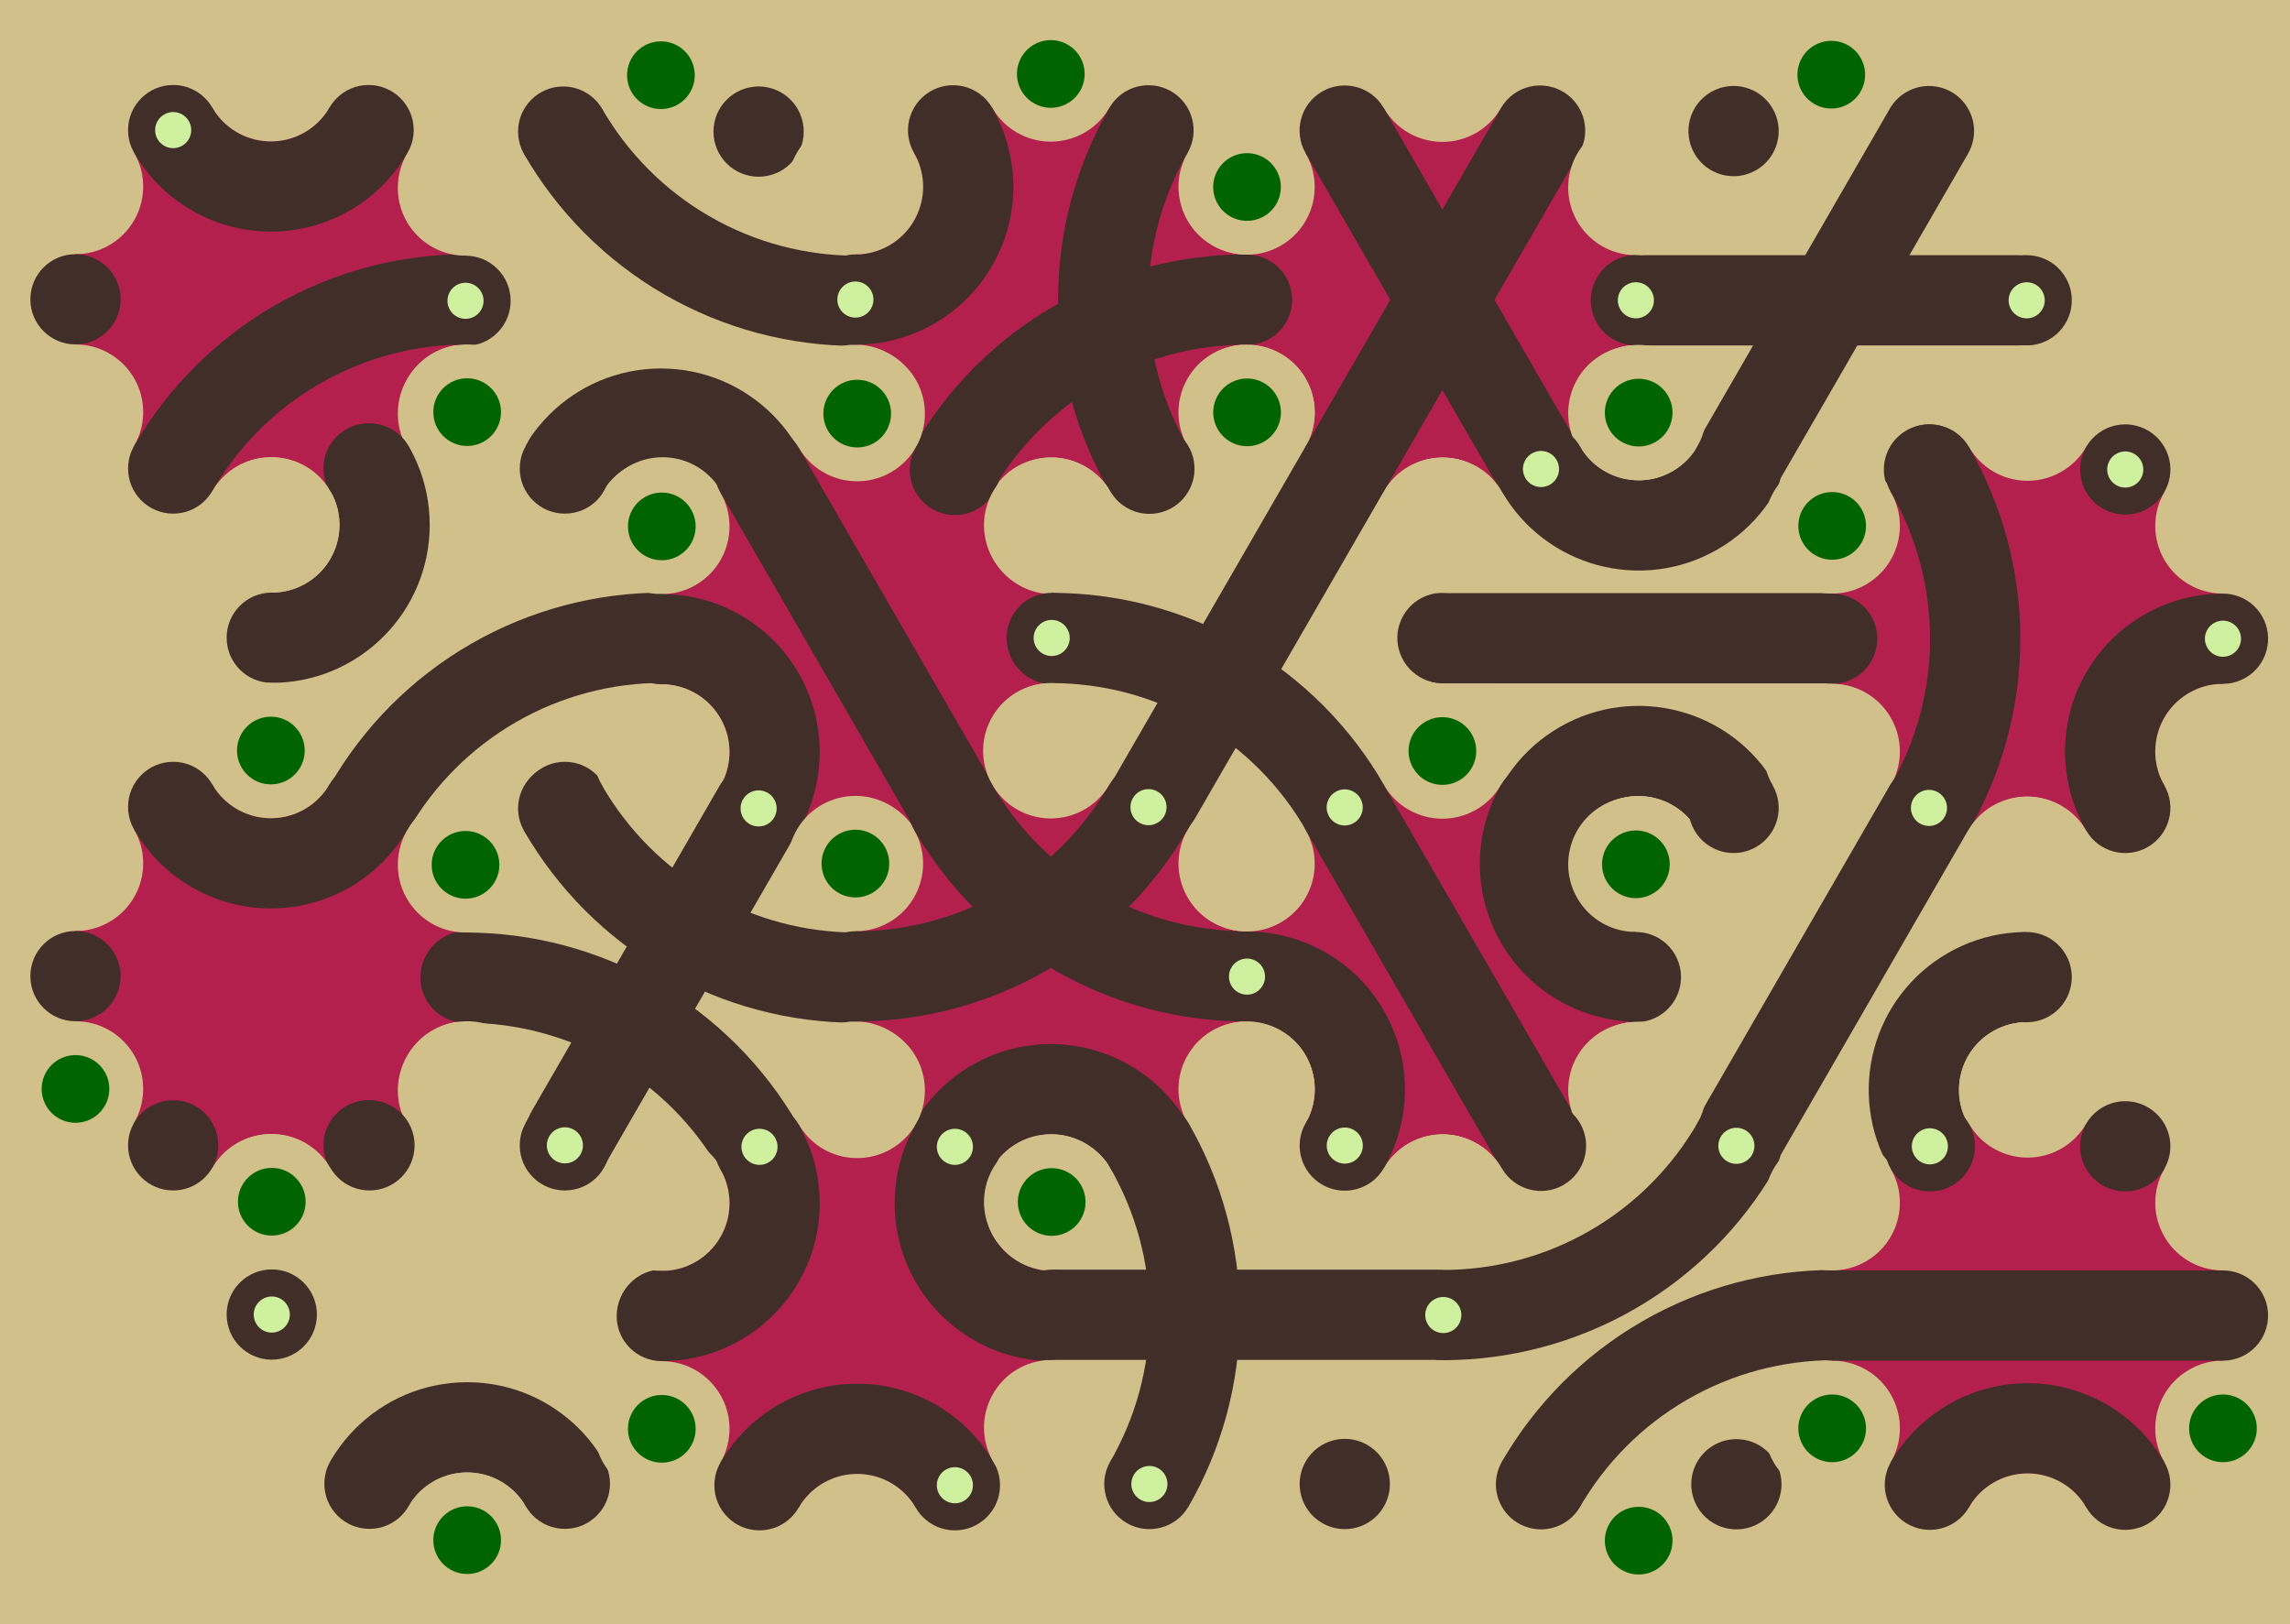 <svg xmlns='http://www.w3.org/2000/svg' width='1015' height='720'><rect width='100%' height='100%' fill='#d1c089'/><g transform='translate(0,0)'><g transform='rotate(180 120 133)'><svg fill='none' stroke='none'><defs><clipPath id='hex-0-0'><polygon points='206.54,183.33 119.94,233.33 33.33,183.33 33.33,83.33 119.94,33.33 206.54,83.33'/></clipPath></defs><polygon points='206.54,183.33 119.94,233.33 33.33,183.33 33.33,83.33 119.94,33.33 206.54,83.33' fill='#d1c089'/><circle r='133.335' cx='119.935' cy='133.335' fill='#b3204d' clip-path='url(#hex-0-0)'/><g stroke='#412e28' stroke-width='40' clip-path='url(#hex-0-0)'><g><circle cx='119.94' cy='233.33' stroke='#412e28' r='50' fill='none'/></g><g><circle cx='33.33' cy='-16.68' stroke='#412e28' r='150' fill='none'/></g></g><circle cx='206.54' cy='183.33' r='30' fill='#d1c089'/><circle cx='206.54' cy='183.33' r='15' fill='#d1c089'/><circle cx='119.94' cy='233.33' r='30' fill='#d1c089'/><circle cx='119.94' cy='233.33' r='15' fill='#d1c089'/><circle cx='33.33' cy='183.33' r='30' fill='#d1c089'/><circle cx='33.33' cy='183.33' r='15' fill='#006400'/><circle cx='33.33' cy='83.33' r='30' fill='#d1c089'/><circle cx='33.33' cy='83.33' r='15' fill='#d1c089'/><circle cx='119.94' cy='33.33' r='30' fill='#d1c089'/><circle cx='119.94' cy='33.33' r='15' fill='#d1c089'/><circle cx='206.54' cy='83.33' r='30' fill='#d1c089'/><circle cx='206.54' cy='83.33' r='15' fill='#d1c089'/><circle cx='163.24' cy='208.33' r='20' fill='#412e28'/><circle cx='163.24' cy='208.33' r='8' fill='#cff09e'/><circle cx='76.63' cy='208.33' r='20' fill='#412e28'/><circle cx='76.63' cy='208.33' r='8' fill='#412e28'/><circle cx='33.33' cy='133.33' r='20' fill='#412e28'/><circle cx='33.33' cy='133.33' r='8' fill='#412e28'/><circle cx='76.63' cy='58.33' r='20' fill='#412e28'/><circle cx='76.63' cy='58.33' r='8' fill='#cff09e'/><circle cx='163.24' cy='58.33' r='20' fill='#412e28'/><circle cx='163.24' cy='58.33' r='8' fill='#412e28'/><circle cx='206.54' cy='133.33' r='20' fill='#412e28'/><circle cx='206.54' cy='133.33' r='8' fill='#412e28'/></svg></g></g><g transform='translate(173,0)'><g transform='rotate(0 120 133)'><svg fill='none' stroke='none'><defs><clipPath id='hex-0-1'><polygon points='206.54,183.33 119.94,233.33 33.33,183.33 33.33,83.33 119.94,33.33 206.54,83.33'/></clipPath></defs><polygon points='206.54,183.33 119.94,233.33 33.33,183.33 33.33,83.33 119.94,33.33 206.54,83.33' fill='#d1c089'/><circle r='133.335' cx='119.935' cy='133.335' fill='#d1c089' clip-path='url(#hex-0-1)'/><g stroke='#412e28' stroke-width='40' clip-path='url(#hex-0-1)'><g><circle cx='119.94' cy='233.33' stroke='#412e28' r='50' fill='none'/></g><g><circle cx='206.54' cy='-16.66' stroke='#412e28' r='150' fill='none'/></g></g><circle cx='206.54' cy='183.33' r='30' fill='#d1c089'/><circle cx='206.54' cy='183.33' r='15' fill='#006400'/><circle cx='119.94' cy='233.33' r='30' fill='#d1c089'/><circle cx='119.94' cy='233.33' r='15' fill='#006400'/><circle cx='33.33' cy='183.33' r='30' fill='#d1c089'/><circle cx='33.33' cy='183.33' r='15' fill='#d1c089'/><circle cx='33.33' cy='83.33' r='30' fill='#d1c089'/><circle cx='33.33' cy='83.33' r='15' fill='#d1c089'/><circle cx='119.94' cy='33.33' r='30' fill='#d1c089'/><circle cx='119.94' cy='33.33' r='15' fill='#006400'/><circle cx='206.54' cy='83.33' r='30' fill='#d1c089'/><circle cx='206.54' cy='83.33' r='15' fill='#d1c089'/><circle cx='163.24' cy='208.33' r='20' fill='#412e28'/><circle cx='163.24' cy='208.33' r='8' fill='#412e28'/><circle cx='76.63' cy='208.33' r='20' fill='#412e28'/><circle cx='76.63' cy='208.33' r='8' fill='#412e28'/><circle cx='33.33' cy='133.33' r='20' fill='#412e28'/><circle cx='33.33' cy='133.33' r='8' fill='#cff09e'/><circle cx='76.63' cy='58.33' r='20' fill='#412e28'/><circle cx='76.63' cy='58.33' r='8' fill='#412e28'/><circle cx='163.24' cy='58.33' r='20' fill='#412e28'/><circle cx='163.24' cy='58.33' r='8' fill='#412e28'/><circle cx='206.54' cy='133.33' r='20' fill='#412e28'/><circle cx='206.54' cy='133.33' r='8' fill='#cff09e'/></svg></g></g><g transform='translate(346,0)'><g transform='rotate(120 120 133)'><svg fill='none' stroke='none'><defs><clipPath id='hex-0-2'><polygon points='206.54,183.33 119.94,233.33 33.33,183.33 33.33,83.33 119.94,33.33 206.54,83.33'/></clipPath></defs><polygon points='206.54,183.33 119.94,233.33 33.33,183.33 33.33,83.33 119.94,33.33 206.54,83.33' fill='#d1c089'/><circle r='133.335' cx='119.935' cy='133.335' fill='#b3204d' clip-path='url(#hex-0-2)'/><g stroke='#412e28' stroke-width='40' clip-path='url(#hex-0-2)'><g><circle cx='119.94' cy='233.33' stroke='#412e28' r='50' fill='none'/></g><g><circle cx='33.33' cy='-16.68' stroke='#412e28' r='150' fill='none'/></g><g><circle cx='206.54' cy='-16.66' stroke='#412e28' r='150' fill='none'/></g></g><circle cx='206.54' cy='183.33' r='30' fill='#d1c089'/><circle cx='206.54' cy='183.33' r='15' fill='#d1c089'/><circle cx='119.94' cy='233.33' r='30' fill='#d1c089'/><circle cx='119.94' cy='233.33' r='15' fill='#d1c089'/><circle cx='33.33' cy='183.33' r='30' fill='#d1c089'/><circle cx='33.33' cy='183.33' r='15' fill='#006400'/><circle cx='33.33' cy='83.33' r='30' fill='#d1c089'/><circle cx='33.33' cy='83.33' r='15' fill='#006400'/><circle cx='119.94' cy='33.33' r='30' fill='#d1c089'/><circle cx='119.94' cy='33.33' r='15' fill='#d1c089'/><circle cx='206.54' cy='83.33' r='30' fill='#d1c089'/><circle cx='206.54' cy='83.33' r='15' fill='#d1c089'/><circle cx='163.24' cy='208.33' r='20' fill='#412e28'/><circle cx='163.24' cy='208.33' r='8' fill='#cff09e'/><circle cx='76.63' cy='208.33' r='20' fill='#412e28'/><circle cx='76.63' cy='208.33' r='8' fill='#412e28'/><circle cx='33.33' cy='133.33' r='20' fill='#412e28'/><circle cx='33.33' cy='133.33' r='8' fill='#412e28'/><circle cx='76.63' cy='58.33' r='20' fill='#412e28'/><circle cx='76.63' cy='58.33' r='8' fill='#412e28'/><circle cx='163.24' cy='58.33' r='20' fill='#412e28'/><circle cx='163.24' cy='58.33' r='8' fill='#cff09e'/><circle cx='206.54' cy='133.33' r='20' fill='#412e28'/><circle cx='206.54' cy='133.33' r='8' fill='#412e28'/></svg></g></g><g transform='translate(519,0)'><g transform='rotate(240 120 133)'><svg fill='none' stroke='none'><defs><clipPath id='hex-0-3'><polygon points='206.54,183.33 119.94,233.33 33.33,183.33 33.33,83.33 119.94,33.33 206.54,83.33'/></clipPath></defs><polygon points='206.54,183.33 119.94,233.33 33.33,183.33 33.33,83.33 119.94,33.33 206.54,83.33' fill='#d1c089'/><circle r='133.335' cx='119.935' cy='133.335' fill='#b3204d' clip-path='url(#hex-0-3)'/><g stroke='#412e28' stroke-width='40' clip-path='url(#hex-0-3)'><line x1='163.24' y1='208.33' x2='76.63' y2='58.33'/><line x1='33.33' y1='133.33' x2='206.54' y2='133.33'/></g><circle cx='206.54' cy='183.33' r='30' fill='#d1c089'/><circle cx='206.54' cy='183.33' r='15' fill='#d1c089'/><circle cx='119.94' cy='233.33' r='30' fill='#d1c089'/><circle cx='119.94' cy='233.33' r='15' fill='#006400'/><circle cx='33.33' cy='183.33' r='30' fill='#d1c089'/><circle cx='33.33' cy='183.33' r='15' fill='#d1c089'/><circle cx='33.33' cy='83.33' r='30' fill='#d1c089'/><circle cx='33.33' cy='83.33' r='15' fill='#d1c089'/><circle cx='119.94' cy='33.33' r='30' fill='#d1c089'/><circle cx='119.94' cy='33.33' r='15' fill='#006400'/><circle cx='206.54' cy='83.33' r='30' fill='#d1c089'/><circle cx='206.54' cy='83.33' r='15' fill='#006400'/><circle cx='163.24' cy='208.33' r='20' fill='#412e28'/><circle cx='163.24' cy='208.33' r='8' fill='#412e28'/><circle cx='76.63' cy='208.33' r='20' fill='#412e28'/><circle cx='76.63' cy='208.33' r='8' fill='#412e28'/><circle cx='33.33' cy='133.33' r='20' fill='#412e28'/><circle cx='33.33' cy='133.33' r='8' fill='#cff09e'/><circle cx='76.63' cy='58.33' r='20' fill='#412e28'/><circle cx='76.63' cy='58.33' r='8' fill='#412e28'/><circle cx='163.24' cy='58.33' r='20' fill='#412e28'/><circle cx='163.24' cy='58.33' r='8' fill='#412e28'/><circle cx='206.54' cy='133.33' r='20' fill='#412e28'/><circle cx='206.54' cy='133.33' r='8' fill='#412e28'/></svg></g></g><g transform='translate(692,0)'><g transform='rotate(60 120 133)'><svg fill='none' stroke='none'><defs><clipPath id='hex-0-4'><polygon points='206.54,183.33 119.94,233.33 33.33,183.33 33.33,83.33 119.94,33.33 206.54,83.33'/></clipPath></defs><polygon points='206.54,183.33 119.94,233.33 33.33,183.33 33.33,83.33 119.94,33.33 206.54,83.33' fill='#d1c089'/><circle r='133.335' cx='119.935' cy='133.335' fill='#d1c089' clip-path='url(#hex-0-4)'/><g stroke='#412e28' stroke-width='40' clip-path='url(#hex-0-4)'><line x1='163.24' y1='208.33' x2='76.63' y2='58.33'/><line x1='76.63' y1='208.33' x2='163.24' y2='58.33'/></g><circle cx='206.54' cy='183.33' r='30' fill='#d1c089'/><circle cx='206.54' cy='183.33' r='15' fill='#d1c089'/><circle cx='119.94' cy='233.33' r='30' fill='#d1c089'/><circle cx='119.94' cy='233.33' r='15' fill='#d1c089'/><circle cx='33.33' cy='183.33' r='30' fill='#d1c089'/><circle cx='33.33' cy='183.33' r='15' fill='#d1c089'/><circle cx='33.33' cy='83.33' r='30' fill='#d1c089'/><circle cx='33.33' cy='83.33' r='15' fill='#006400'/><circle cx='119.94' cy='33.33' r='30' fill='#d1c089'/><circle cx='119.94' cy='33.33' r='15' fill='#d1c089'/><circle cx='206.54' cy='83.33' r='30' fill='#d1c089'/><circle cx='206.54' cy='83.33' r='15' fill='#d1c089'/><circle cx='163.24' cy='208.33' r='20' fill='#412e28'/><circle cx='163.24' cy='208.33' r='8' fill='#cff09e'/><circle cx='76.63' cy='208.33' r='20' fill='#412e28'/><circle cx='76.63' cy='208.33' r='8' fill='#cff09e'/><circle cx='33.33' cy='133.33' r='20' fill='#412e28'/><circle cx='33.33' cy='133.33' r='8' fill='#412e28'/><circle cx='76.63' cy='58.33' r='20' fill='#412e28'/><circle cx='76.63' cy='58.33' r='8' fill='#412e28'/><circle cx='163.24' cy='58.33' r='20' fill='#412e28'/><circle cx='163.24' cy='58.33' r='8' fill='#cff09e'/><circle cx='206.54' cy='133.33' r='20' fill='#412e28'/><circle cx='206.54' cy='133.33' r='8' fill='#412e28'/></svg></g></g><g transform='translate(87,150)'><g transform='rotate(180 120 133)'><svg fill='none' stroke='none'><defs><clipPath id='hex-1-0'><polygon points='206.54,183.33 119.94,233.33 33.33,183.33 33.33,83.33 119.94,33.33 206.54,83.33'/></clipPath></defs><polygon points='206.54,183.33 119.94,233.33 33.33,183.33 33.33,83.33 119.94,33.33 206.54,83.33' fill='#d1c089'/><circle r='133.335' cx='119.935' cy='133.335' fill='#d1c089' clip-path='url(#hex-1-0)'/><g stroke='#412e28' stroke-width='40' clip-path='url(#hex-1-0)'><g><circle cx='206.54' cy='183.33' stroke='#412e28' r='50' fill='none'/></g><g><circle cx='33.33' cy='-16.68' stroke='#412e28' r='150' fill='none'/></g></g><circle cx='206.54' cy='183.33' r='30' fill='#d1c089'/><circle cx='206.54' cy='183.33' r='15' fill='#d1c089'/><circle cx='119.94' cy='233.33' r='30' fill='#d1c089'/><circle cx='119.94' cy='233.33' r='15' fill='#006400'/><circle cx='33.33' cy='183.33' r='30' fill='#d1c089'/><circle cx='33.33' cy='183.33' r='15' fill='#006400'/><circle cx='33.33' cy='83.33' r='30' fill='#d1c089'/><circle cx='33.33' cy='83.33' r='15' fill='#d1c089'/><circle cx='119.94' cy='33.33' r='30' fill='#d1c089'/><circle cx='119.94' cy='33.33' r='15' fill='#d1c089'/><circle cx='206.54' cy='83.33' r='30' fill='#d1c089'/><circle cx='206.54' cy='83.33' r='15' fill='#006400'/><circle cx='163.24' cy='208.33' r='20' fill='#412e28'/><circle cx='163.24' cy='208.33' r='8' fill='#412e28'/><circle cx='76.63' cy='208.33' r='20' fill='#412e28'/><circle cx='76.63' cy='208.33' r='8' fill='#412e28'/><circle cx='33.33' cy='133.33' r='20' fill='#412e28'/><circle cx='33.33' cy='133.33' r='8' fill='#412e28'/><circle cx='76.63' cy='58.33' r='20' fill='#412e28'/><circle cx='76.63' cy='58.33' r='8' fill='#cff09e'/><circle cx='163.24' cy='58.33' r='20' fill='#412e28'/><circle cx='163.24' cy='58.33' r='8' fill='#412e28'/><circle cx='206.54' cy='133.33' r='20' fill='#412e28'/><circle cx='206.54' cy='133.33' r='8' fill='#412e28'/></svg></g></g><g transform='translate(260,150)'><g transform='rotate(0 120 133)'><svg fill='none' stroke='none'><defs><clipPath id='hex-1-1'><polygon points='206.54,183.33 119.94,233.33 33.33,183.33 33.33,83.33 119.94,33.33 206.54,83.33'/></clipPath></defs><polygon points='206.54,183.33 119.94,233.33 33.33,183.33 33.33,83.33 119.94,33.33 206.54,83.33' fill='#d1c089'/><circle r='133.335' cx='119.935' cy='133.335' fill='#b3204d' clip-path='url(#hex-1-1)'/><g stroke='#412e28' stroke-width='40' clip-path='url(#hex-1-1)'><line x1='163.24' y1='208.33' x2='76.63' y2='58.33'/><g><circle cx='33.33' cy='183.33' stroke='#412e28' r='50' fill='none'/></g></g><circle cx='206.54' cy='183.33' r='30' fill='#d1c089'/><circle cx='206.54' cy='183.33' r='15' fill='#006400'/><circle cx='119.94' cy='233.33' r='30' fill='#d1c089'/><circle cx='119.94' cy='233.33' r='15' fill='#d1c089'/><circle cx='33.33' cy='183.33' r='30' fill='#d1c089'/><circle cx='33.33' cy='183.33' r='15' fill='#d1c089'/><circle cx='33.33' cy='83.33' r='30' fill='#d1c089'/><circle cx='33.33' cy='83.33' r='15' fill='#006400'/><circle cx='119.94' cy='33.33' r='30' fill='#d1c089'/><circle cx='119.94' cy='33.33' r='15' fill='#006400'/><circle cx='206.54' cy='83.33' r='30' fill='#d1c089'/><circle cx='206.54' cy='83.33' r='15' fill='#d1c089'/><circle cx='163.24' cy='208.33' r='20' fill='#412e28'/><circle cx='163.24' cy='208.33' r='8' fill='#412e28'/><circle cx='76.63' cy='208.33' r='20' fill='#412e28'/><circle cx='76.63' cy='208.33' r='8' fill='#cff09e'/><circle cx='33.33' cy='133.33' r='20' fill='#412e28'/><circle cx='33.33' cy='133.33' r='8' fill='#412e28'/><circle cx='76.63' cy='58.33' r='20' fill='#412e28'/><circle cx='76.63' cy='58.33' r='8' fill='#412e28'/><circle cx='163.24' cy='58.33' r='20' fill='#412e28'/><circle cx='163.24' cy='58.33' r='8' fill='#412e28'/><circle cx='206.54' cy='133.33' r='20' fill='#412e28'/><circle cx='206.54' cy='133.33' r='8' fill='#cff09e'/></svg></g></g><g transform='translate(433,150)'><g transform='rotate(120 120 133)'><svg fill='none' stroke='none'><defs><clipPath id='hex-1-2'><polygon points='206.54,183.33 119.94,233.33 33.33,183.33 33.33,83.33 119.94,33.33 206.54,83.33'/></clipPath></defs><polygon points='206.54,183.33 119.94,233.33 33.33,183.33 33.33,83.33 119.94,33.33 206.54,83.33' fill='#d1c089'/><circle r='133.335' cx='119.935' cy='133.335' fill='#d1c089' clip-path='url(#hex-1-2)'/><g stroke='#412e28' stroke-width='40' clip-path='url(#hex-1-2)'><g><circle cx='293.14' cy='133.33' stroke='#412e28' r='150' fill='none'/></g><line x1='33.33' y1='133.33' x2='206.54' y2='133.33'/></g><circle cx='206.54' cy='183.33' r='30' fill='#d1c089'/><circle cx='206.54' cy='183.33' r='15' fill='#d1c089'/><circle cx='119.94' cy='233.33' r='30' fill='#d1c089'/><circle cx='119.94' cy='233.33' r='15' fill='#d1c089'/><circle cx='33.33' cy='183.33' r='30' fill='#d1c089'/><circle cx='33.33' cy='183.33' r='15' fill='#006400'/><circle cx='33.33' cy='83.33' r='30' fill='#d1c089'/><circle cx='33.33' cy='83.33' r='15' fill='#d1c089'/><circle cx='119.94' cy='33.33' r='30' fill='#d1c089'/><circle cx='119.94' cy='33.33' r='15' fill='#d1c089'/><circle cx='206.54' cy='83.33' r='30' fill='#d1c089'/><circle cx='206.54' cy='83.33' r='15' fill='#006400'/><circle cx='163.24' cy='208.33' r='20' fill='#412e28'/><circle cx='163.24' cy='208.33' r='8' fill='#cff09e'/><circle cx='76.63' cy='208.33' r='20' fill='#412e28'/><circle cx='76.63' cy='208.33' r='8' fill='#412e28'/><circle cx='33.33' cy='133.33' r='20' fill='#412e28'/><circle cx='33.33' cy='133.33' r='8' fill='#412e28'/><circle cx='76.63' cy='58.33' r='20' fill='#412e28'/><circle cx='76.63' cy='58.33' r='8' fill='#cff09e'/><circle cx='163.24' cy='58.33' r='20' fill='#412e28'/><circle cx='163.24' cy='58.33' r='8' fill='#412e28'/><circle cx='206.54' cy='133.33' r='20' fill='#412e28'/><circle cx='206.54' cy='133.33' r='8' fill='#412e28'/></svg></g></g><g transform='translate(606,150)'><g transform='rotate(240 120 133)'><svg fill='none' stroke='none'><defs><clipPath id='hex-1-3'><polygon points='206.54,183.33 119.94,233.33 33.33,183.33 33.33,83.33 119.94,33.33 206.54,83.33'/></clipPath></defs><polygon points='206.54,183.33 119.94,233.33 33.33,183.33 33.33,83.33 119.94,33.33 206.54,83.33' fill='#d1c089'/><circle r='133.335' cx='119.935' cy='133.335' fill='#d1c089' clip-path='url(#hex-1-3)'/><g stroke='#412e28' stroke-width='40' clip-path='url(#hex-1-3)'><g><circle cx='206.54' cy='183.33' stroke='#412e28' r='50' fill='none'/></g><line x1='76.63' y1='208.33' x2='163.24' y2='58.33'/><g><circle cx='33.33' cy='83.33' stroke='#412e28' r='50' fill='none'/></g></g><circle cx='206.54' cy='183.33' r='30' fill='#d1c089'/><circle cx='206.54' cy='183.33' r='15' fill='#006400'/><circle cx='119.94' cy='233.33' r='30' fill='#d1c089'/><circle cx='119.94' cy='233.33' r='15' fill='#d1c089'/><circle cx='33.33' cy='183.33' r='30' fill='#d1c089'/><circle cx='33.33' cy='183.33' r='15' fill='#d1c089'/><circle cx='33.33' cy='83.33' r='30' fill='#d1c089'/><circle cx='33.33' cy='83.33' r='15' fill='#d1c089'/><circle cx='119.94' cy='33.33' r='30' fill='#d1c089'/><circle cx='119.94' cy='33.33' r='15' fill='#006400'/><circle cx='206.54' cy='83.33' r='30' fill='#d1c089'/><circle cx='206.54' cy='83.33' r='15' fill='#d1c089'/><circle cx='163.24' cy='208.33' r='20' fill='#412e28'/><circle cx='163.24' cy='208.33' r='8' fill='#412e28'/><circle cx='76.63' cy='208.33' r='20' fill='#412e28'/><circle cx='76.63' cy='208.33' r='8' fill='#cff09e'/><circle cx='33.33' cy='133.33' r='20' fill='#412e28'/><circle cx='33.33' cy='133.33' r='8' fill='#cff09e'/><circle cx='76.63' cy='58.33' r='20' fill='#412e28'/><circle cx='76.63' cy='58.33' r='8' fill='#412e28'/><circle cx='163.24' cy='58.33' r='20' fill='#412e28'/><circle cx='163.24' cy='58.33' r='8' fill='#412e28'/><circle cx='206.54' cy='133.33' r='20' fill='#412e28'/><circle cx='206.54' cy='133.33' r='8' fill='#cff09e'/></svg></g></g><g transform='translate(779,150)'><g transform='rotate(60 120 133)'><svg fill='none' stroke='none'><defs><clipPath id='hex-1-4'><polygon points='206.54,183.33 119.94,233.33 33.33,183.33 33.33,83.33 119.94,33.33 206.54,83.33'/></clipPath></defs><polygon points='206.54,183.33 119.94,233.33 33.33,183.33 33.33,83.33 119.94,33.33 206.54,83.33' fill='#d1c089'/><circle r='133.335' cx='119.935' cy='133.335' fill='#b3204d' clip-path='url(#hex-1-4)'/><g stroke='#412e28' stroke-width='40' clip-path='url(#hex-1-4)'><g><circle cx='33.33' cy='283.34' stroke='#412e28' r='150' fill='none'/></g><g><circle cx='206.54' cy='83.33' stroke='#412e28' r='50' fill='none'/></g></g><circle cx='206.54' cy='183.33' r='30' fill='#d1c089'/><circle cx='206.54' cy='183.33' r='15' fill='#d1c089'/><circle cx='119.94' cy='233.33' r='30' fill='#d1c089'/><circle cx='119.94' cy='233.33' r='15' fill='#d1c089'/><circle cx='33.33' cy='183.33' r='30' fill='#d1c089'/><circle cx='33.33' cy='183.33' r='15' fill='#006400'/><circle cx='33.33' cy='83.33' r='30' fill='#d1c089'/><circle cx='33.33' cy='83.33' r='15' fill='#d1c089'/><circle cx='119.94' cy='33.33' r='30' fill='#d1c089'/><circle cx='119.94' cy='33.33' r='15' fill='#d1c089'/><circle cx='206.54' cy='83.33' r='30' fill='#d1c089'/><circle cx='206.54' cy='83.33' r='15' fill='#d1c089'/><circle cx='163.24' cy='208.33' r='20' fill='#412e28'/><circle cx='163.24' cy='208.33' r='8' fill='#cff09e'/><circle cx='76.63' cy='208.33' r='20' fill='#412e28'/><circle cx='76.63' cy='208.33' r='8' fill='#412e28'/><circle cx='33.33' cy='133.33' r='20' fill='#412e28'/><circle cx='33.33' cy='133.33' r='8' fill='#412e28'/><circle cx='76.63' cy='58.33' r='20' fill='#412e28'/><circle cx='76.63' cy='58.33' r='8' fill='#cff09e'/><circle cx='163.24' cy='58.33' r='20' fill='#412e28'/><circle cx='163.24' cy='58.33' r='8' fill='#cff09e'/><circle cx='206.54' cy='133.33' r='20' fill='#412e28'/><circle cx='206.54' cy='133.33' r='8' fill='#412e28'/></svg></g></g><g transform='translate(0,300)'><g transform='rotate(180 120 133)'><svg fill='none' stroke='none'><defs><clipPath id='hex-2-0'><polygon points='206.54,183.33 119.94,233.33 33.33,183.33 33.33,83.33 119.94,33.33 206.54,83.33'/></clipPath></defs><polygon points='206.54,183.33 119.94,233.33 33.33,183.33 33.33,83.33 119.94,33.33 206.54,83.33' fill='#d1c089'/><circle r='133.335' cx='119.935' cy='133.335' fill='#b3204d' clip-path='url(#hex-2-0)'/><g stroke='#412e28' stroke-width='40' clip-path='url(#hex-2-0)'><g><circle cx='119.94' cy='233.33' stroke='#412e28' r='50' fill='none'/></g></g><circle cx='206.54' cy='183.33' r='30' fill='#d1c089'/><circle cx='206.54' cy='183.33' r='15' fill='#d1c089'/><circle cx='119.94' cy='233.33' r='30' fill='#d1c089'/><circle cx='119.94' cy='233.33' r='15' fill='#006400'/><circle cx='33.33' cy='183.33' r='30' fill='#d1c089'/><circle cx='33.33' cy='183.33' r='15' fill='#d1c089'/><circle cx='33.33' cy='83.33' r='30' fill='#d1c089'/><circle cx='33.33' cy='83.33' r='15' fill='#d1c089'/><circle cx='119.94' cy='33.33' r='30' fill='#d1c089'/><circle cx='119.94' cy='33.33' r='15' fill='#006400'/><circle cx='206.54' cy='83.33' r='30' fill='#d1c089'/><circle cx='206.54' cy='83.33' r='15' fill='#006400'/><circle cx='163.24' cy='208.33' r='20' fill='#412e28'/><circle cx='163.24' cy='208.33' r='8' fill='#412e28'/><circle cx='76.63' cy='208.33' r='20' fill='#412e28'/><circle cx='76.63' cy='208.33' r='8' fill='#412e28'/><circle cx='33.33' cy='133.33' r='20' fill='#412e28'/><circle cx='33.33' cy='133.33' r='8' fill='#cff09e'/><circle cx='76.63' cy='58.33' r='20' fill='#412e28'/><circle cx='76.63' cy='58.33' r='8' fill='#412e28'/><circle cx='163.24' cy='58.33' r='20' fill='#412e28'/><circle cx='163.24' cy='58.33' r='8' fill='#412e28'/><circle cx='206.54' cy='133.33' r='20' fill='#412e28'/><circle cx='206.54' cy='133.33' r='8' fill='#412e28'/></svg></g></g><g transform='translate(173,300)'><g transform='rotate(0 120 133)'><svg fill='none' stroke='none'><defs><clipPath id='hex-2-1'><polygon points='206.54,183.33 119.94,233.33 33.33,183.33 33.33,83.33 119.94,33.33 206.54,83.33'/></clipPath></defs><polygon points='206.54,183.33 119.94,233.33 33.33,183.33 33.33,83.33 119.94,33.33 206.54,83.33' fill='#d1c089'/><circle r='133.335' cx='119.935' cy='133.335' fill='#d1c089' clip-path='url(#hex-2-1)'/><g stroke='#412e28' stroke-width='40' clip-path='url(#hex-2-1)'><g><circle cx='33.33' cy='283.34' stroke='#412e28' r='150' fill='none'/></g><line x1='76.63' y1='208.33' x2='163.24' y2='58.33'/><g><circle cx='206.54' cy='-16.66' stroke='#412e28' r='150' fill='none'/></g></g><circle cx='206.54' cy='183.33' r='30' fill='#d1c089'/><circle cx='206.54' cy='183.33' r='15' fill='#d1c089'/><circle cx='119.94' cy='233.33' r='30' fill='#d1c089'/><circle cx='119.94' cy='233.33' r='15' fill='#d1c089'/><circle cx='33.33' cy='183.33' r='30' fill='#d1c089'/><circle cx='33.33' cy='183.33' r='15' fill='#d1c089'/><circle cx='33.33' cy='83.33' r='30' fill='#d1c089'/><circle cx='33.33' cy='83.33' r='15' fill='#006400'/><circle cx='119.94' cy='33.33' r='30' fill='#d1c089'/><circle cx='119.94' cy='33.33' r='15' fill='#d1c089'/><circle cx='206.54' cy='83.33' r='30' fill='#d1c089'/><circle cx='206.54' cy='83.33' r='15' fill='#d1c089'/><circle cx='163.24' cy='208.33' r='20' fill='#412e28'/><circle cx='163.24' cy='208.33' r='8' fill='#cff09e'/><circle cx='76.63' cy='208.33' r='20' fill='#412e28'/><circle cx='76.63' cy='208.33' r='8' fill='#cff09e'/><circle cx='33.33' cy='133.33' r='20' fill='#412e28'/><circle cx='33.33' cy='133.33' r='8' fill='#412e28'/><circle cx='76.63' cy='58.33' r='20' fill='#412e28'/><circle cx='76.63' cy='58.33' r='8' fill='#412e28'/><circle cx='163.24' cy='58.33' r='20' fill='#412e28'/><circle cx='163.24' cy='58.33' r='8' fill='#cff09e'/><circle cx='206.54' cy='133.33' r='20' fill='#412e28'/><circle cx='206.54' cy='133.33' r='8' fill='#412e28'/></svg></g></g><g transform='translate(346,300)'><g transform='rotate(120 120 133)'><svg fill='none' stroke='none'><defs><clipPath id='hex-2-2'><polygon points='206.54,183.33 119.94,233.33 33.33,183.33 33.33,83.33 119.94,33.33 206.54,83.33'/></clipPath></defs><polygon points='206.54,183.33 119.94,233.33 33.33,183.33 33.33,83.33 119.94,33.33 206.54,83.33' fill='#d1c089'/><circle r='133.335' cx='119.935' cy='133.335' fill='#b3204d' clip-path='url(#hex-2-2)'/><g stroke='#412e28' stroke-width='40' clip-path='url(#hex-2-2)'><g><circle cx='33.33' cy='283.34' stroke='#412e28' r='150' fill='none'/></g><g><circle cx='-53.28' cy='133.33' stroke='#412e28' r='150' fill='none'/></g><g><circle cx='206.54' cy='83.33' stroke='#412e28' r='50' fill='none'/></g></g><circle cx='206.54' cy='183.33' r='30' fill='#d1c089'/><circle cx='206.54' cy='183.33' r='15' fill='#d1c089'/><circle cx='119.94' cy='233.33' r='30' fill='#d1c089'/><circle cx='119.94' cy='233.33' r='15' fill='#006400'/><circle cx='33.33' cy='183.33' r='30' fill='#d1c089'/><circle cx='33.33' cy='183.33' r='15' fill='#d1c089'/><circle cx='33.33' cy='83.33' r='30' fill='#d1c089'/><circle cx='33.33' cy='83.33' r='15' fill='#d1c089'/><circle cx='119.94' cy='33.33' r='30' fill='#d1c089'/><circle cx='119.94' cy='33.33' r='15' fill='#d1c089'/><circle cx='206.54' cy='83.33' r='30' fill='#d1c089'/><circle cx='206.54' cy='83.33' r='15' fill='#006400'/><circle cx='163.24' cy='208.33' r='20' fill='#412e28'/><circle cx='163.24' cy='208.33' r='8' fill='#412e28'/><circle cx='76.63' cy='208.33' r='20' fill='#412e28'/><circle cx='76.63' cy='208.33' r='8' fill='#412e28'/><circle cx='33.33' cy='133.33' r='20' fill='#412e28'/><circle cx='33.33' cy='133.33' r='8' fill='#cff09e'/><circle cx='76.63' cy='58.33' r='20' fill='#412e28'/><circle cx='76.63' cy='58.33' r='8' fill='#cff09e'/><circle cx='163.24' cy='58.33' r='20' fill='#412e28'/><circle cx='163.24' cy='58.33' r='8' fill='#412e28'/><circle cx='206.54' cy='133.33' r='20' fill='#412e28'/><circle cx='206.54' cy='133.33' r='8' fill='#412e28'/></svg></g></g><g transform='translate(519,300)'><g transform='rotate(240 120 133)'><svg fill='none' stroke='none'><defs><clipPath id='hex-2-3'><polygon points='206.54,183.33 119.94,233.33 33.33,183.33 33.33,83.33 119.94,33.33 206.54,83.33'/></clipPath></defs><polygon points='206.54,183.33 119.94,233.33 33.33,183.33 33.33,83.33 119.94,33.33 206.54,83.33' fill='#d1c089'/><circle r='133.335' cx='119.935' cy='133.335' fill='#b3204d' clip-path='url(#hex-2-3)'/><g stroke='#412e28' stroke-width='40' clip-path='url(#hex-2-3)'><g><circle cx='119.94' cy='233.33' stroke='#412e28' r='50' fill='none'/></g><line x1='33.33' y1='133.33' x2='206.54' y2='133.33'/><g><circle cx='119.94' cy='33.33' stroke='#412e28' r='50' fill='none'/></g></g><circle cx='206.54' cy='183.33' r='30' fill='#d1c089'/><circle cx='206.54' cy='183.33' r='15' fill='#006400'/><circle cx='119.94' cy='233.33' r='30' fill='#d1c089'/><circle cx='119.94' cy='233.33' r='15' fill='#d1c089'/><circle cx='33.33' cy='183.33' r='30' fill='#d1c089'/><circle cx='33.33' cy='183.33' r='15' fill='#d1c089'/><circle cx='33.33' cy='83.33' r='30' fill='#d1c089'/><circle cx='33.33' cy='83.33' r='15' fill='#006400'/><circle cx='119.94' cy='33.33' r='30' fill='#d1c089'/><circle cx='119.94' cy='33.33' r='15' fill='#d1c089'/><circle cx='206.54' cy='83.33' r='30' fill='#d1c089'/><circle cx='206.54' cy='83.33' r='15' fill='#d1c089'/><circle cx='163.24' cy='208.33' r='20' fill='#412e28'/><circle cx='163.24' cy='208.33' r='8' fill='#412e28'/><circle cx='76.63' cy='208.33' r='20' fill='#412e28'/><circle cx='76.63' cy='208.33' r='8' fill='#cff09e'/><circle cx='33.33' cy='133.33' r='20' fill='#412e28'/><circle cx='33.33' cy='133.33' r='8' fill='#412e28'/><circle cx='76.63' cy='58.33' r='20' fill='#412e28'/><circle cx='76.63' cy='58.33' r='8' fill='#412e28'/><circle cx='163.24' cy='58.33' r='20' fill='#412e28'/><circle cx='163.24' cy='58.33' r='8' fill='#cff09e'/><circle cx='206.54' cy='133.33' r='20' fill='#412e28'/><circle cx='206.54' cy='133.33' r='8' fill='#cff09e'/></svg></g></g><g transform='translate(692,300)'><g transform='rotate(60 120 133)'><svg fill='none' stroke='none'><defs><clipPath id='hex-2-4'><polygon points='206.54,183.33 119.94,233.33 33.33,183.33 33.33,83.33 119.94,33.33 206.54,83.33'/></clipPath></defs><polygon points='206.54,183.33 119.94,233.33 33.33,183.33 33.33,83.33 119.94,33.33 206.54,83.33' fill='#d1c089'/><circle r='133.335' cx='119.935' cy='133.335' fill='#d1c089' clip-path='url(#hex-2-4)'/><g stroke='#412e28' stroke-width='40' clip-path='url(#hex-2-4)'><line x1='163.24' y1='208.33' x2='76.63' y2='58.33'/><g><circle cx='206.54' cy='83.33' stroke='#412e28' r='50' fill='none'/></g></g><circle cx='206.54' cy='183.33' r='30' fill='#d1c089'/><circle cx='206.54' cy='183.33' r='15' fill='#d1c089'/><circle cx='119.94' cy='233.33' r='30' fill='#d1c089'/><circle cx='119.94' cy='233.33' r='15' fill='#d1c089'/><circle cx='33.33' cy='183.33' r='30' fill='#d1c089'/><circle cx='33.33' cy='183.33' r='15' fill='#006400'/><circle cx='33.33' cy='83.33' r='30' fill='#d1c089'/><circle cx='33.33' cy='83.33' r='15' fill='#d1c089'/><circle cx='119.94' cy='33.33' r='30' fill='#d1c089'/><circle cx='119.94' cy='33.33' r='15' fill='#d1c089'/><circle cx='206.54' cy='83.33' r='30' fill='#d1c089'/><circle cx='206.54' cy='83.33' r='15' fill='#006400'/><circle cx='163.24' cy='208.33' r='20' fill='#412e28'/><circle cx='163.24' cy='208.33' r='8' fill='#412e28'/><circle cx='76.63' cy='208.33' r='20' fill='#412e28'/><circle cx='76.63' cy='208.33' r='8' fill='#412e28'/><circle cx='33.33' cy='133.33' r='20' fill='#412e28'/><circle cx='33.33' cy='133.33' r='8' fill='#412e28'/><circle cx='76.63' cy='58.33' r='20' fill='#412e28'/><circle cx='76.63' cy='58.33' r='8' fill='#cff09e'/><circle cx='163.24' cy='58.33' r='20' fill='#412e28'/><circle cx='163.24' cy='58.33' r='8' fill='#412e28'/><circle cx='206.54' cy='133.33' r='20' fill='#412e28'/><circle cx='206.54' cy='133.33' r='8' fill='#412e28'/></svg></g></g><g transform='translate(87,450)'><g transform='rotate(180 120 133)'><svg fill='none' stroke='none'><defs><clipPath id='hex-3-0'><polygon points='206.54,183.33 119.94,233.33 33.33,183.33 33.33,83.33 119.94,33.33 206.54,83.33'/></clipPath></defs><polygon points='206.54,183.33 119.94,233.33 33.33,183.33 33.33,83.33 119.94,33.33 206.54,83.33' fill='#d1c089'/><circle r='133.335' cx='119.935' cy='133.335' fill='#d1c089' clip-path='url(#hex-3-0)'/><g stroke='#412e28' stroke-width='40' clip-path='url(#hex-3-0)'><g><circle cx='119.94' cy='33.33' stroke='#412e28' r='50' fill='none'/></g></g><circle cx='206.54' cy='183.33' r='30' fill='#d1c089'/><circle cx='206.54' cy='183.33' r='15' fill='#006400'/><circle cx='119.94' cy='233.33' r='30' fill='#d1c089'/><circle cx='119.94' cy='233.33' r='15' fill='#d1c089'/><circle cx='33.33' cy='183.33' r='30' fill='#d1c089'/><circle cx='33.33' cy='183.33' r='15' fill='#d1c089'/><circle cx='33.33' cy='83.33' r='30' fill='#d1c089'/><circle cx='33.33' cy='83.33' r='15' fill='#d1c089'/><circle cx='119.94' cy='33.33' r='30' fill='#d1c089'/><circle cx='119.94' cy='33.33' r='15' fill='#006400'/><circle cx='206.54' cy='83.33' r='30' fill='#d1c089'/><circle cx='206.54' cy='83.33' r='15' fill='#d1c089'/><circle cx='163.24' cy='208.33' r='20' fill='#412e28'/><circle cx='163.24' cy='208.33' r='8' fill='#412e28'/><circle cx='76.63' cy='208.33' r='20' fill='#412e28'/><circle cx='76.63' cy='208.33' r='8' fill='#cff09e'/><circle cx='33.33' cy='133.33' r='20' fill='#412e28'/><circle cx='33.33' cy='133.33' r='8' fill='#cff09e'/><circle cx='76.63' cy='58.33' r='20' fill='#412e28'/><circle cx='76.63' cy='58.33' r='8' fill='#412e28'/><circle cx='163.24' cy='58.33' r='20' fill='#412e28'/><circle cx='163.24' cy='58.33' r='8' fill='#412e28'/><circle cx='206.54' cy='133.33' r='20' fill='#412e28'/><circle cx='206.54' cy='133.33' r='8' fill='#cff09e'/></svg></g></g><g transform='translate(260,450)'><g transform='rotate(0 120 133)'><svg fill='none' stroke='none'><defs><clipPath id='hex-3-1'><polygon points='206.54,183.33 119.94,233.33 33.33,183.33 33.33,83.33 119.94,33.33 206.54,83.33'/></clipPath></defs><polygon points='206.54,183.33 119.94,233.33 33.33,183.33 33.33,83.33 119.94,33.33 206.54,83.33' fill='#d1c089'/><circle r='133.335' cx='119.935' cy='133.335' fill='#b3204d' clip-path='url(#hex-3-1)'/><g stroke='#412e28' stroke-width='40' clip-path='url(#hex-3-1)'><g><circle cx='119.94' cy='233.33' stroke='#412e28' r='50' fill='none'/></g><g><circle cx='33.33' cy='83.33' stroke='#412e28' r='50' fill='none'/></g><g><circle cx='206.54' cy='83.33' stroke='#412e28' r='50' fill='none'/></g></g><circle cx='206.54' cy='183.33' r='30' fill='#d1c089'/><circle cx='206.54' cy='183.33' r='15' fill='#d1c089'/><circle cx='119.94' cy='233.33' r='30' fill='#d1c089'/><circle cx='119.94' cy='233.33' r='15' fill='#d1c089'/><circle cx='33.33' cy='183.33' r='30' fill='#d1c089'/><circle cx='33.33' cy='183.33' r='15' fill='#006400'/><circle cx='33.33' cy='83.33' r='30' fill='#d1c089'/><circle cx='33.33' cy='83.33' r='15' fill='#d1c089'/><circle cx='119.94' cy='33.33' r='30' fill='#d1c089'/><circle cx='119.94' cy='33.33' r='15' fill='#d1c089'/><circle cx='206.54' cy='83.33' r='30' fill='#d1c089'/><circle cx='206.54' cy='83.33' r='15' fill='#d1c089'/><circle cx='163.24' cy='208.33' r='20' fill='#412e28'/><circle cx='163.24' cy='208.33' r='8' fill='#cff09e'/><circle cx='76.63' cy='208.33' r='20' fill='#412e28'/><circle cx='76.63' cy='208.33' r='8' fill='#412e28'/><circle cx='33.33' cy='133.33' r='20' fill='#412e28'/><circle cx='33.33' cy='133.33' r='8' fill='#412e28'/><circle cx='76.63' cy='58.33' r='20' fill='#412e28'/><circle cx='76.63' cy='58.33' r='8' fill='#cff09e'/><circle cx='163.24' cy='58.33' r='20' fill='#412e28'/><circle cx='163.24' cy='58.33' r='8' fill='#cff09e'/><circle cx='206.54' cy='133.33' r='20' fill='#412e28'/><circle cx='206.54' cy='133.33' r='8' fill='#412e28'/></svg></g></g><g transform='translate(433,450)'><g transform='rotate(120 120 133)'><svg fill='none' stroke='none'><defs><clipPath id='hex-3-2'><polygon points='206.54,183.33 119.94,233.33 33.33,183.33 33.33,83.33 119.94,33.33 206.54,83.33'/></clipPath></defs><polygon points='206.54,183.33 119.94,233.33 33.33,183.33 33.33,83.33 119.94,33.33 206.54,83.33' fill='#d1c089'/><circle r='133.335' cx='119.935' cy='133.335' fill='#d1c089' clip-path='url(#hex-3-2)'/><g stroke='#412e28' stroke-width='40' clip-path='url(#hex-3-2)'><line x1='163.24' y1='208.33' x2='76.63' y2='58.33'/><g><circle cx='206.54' cy='283.32' stroke='#412e28' r='150' fill='none'/></g></g><circle cx='206.54' cy='183.33' r='30' fill='#d1c089'/><circle cx='206.54' cy='183.33' r='15' fill='#d1c089'/><circle cx='119.94' cy='233.33' r='30' fill='#d1c089'/><circle cx='119.94' cy='233.33' r='15' fill='#006400'/><circle cx='33.33' cy='183.33' r='30' fill='#d1c089'/><circle cx='33.33' cy='183.33' r='15' fill='#d1c089'/><circle cx='33.33' cy='83.33' r='30' fill='#d1c089'/><circle cx='33.33' cy='83.33' r='15' fill='#d1c089'/><circle cx='119.94' cy='33.33' r='30' fill='#d1c089'/><circle cx='119.94' cy='33.33' r='15' fill='#006400'/><circle cx='206.54' cy='83.33' r='30' fill='#d1c089'/><circle cx='206.54' cy='83.33' r='15' fill='#d1c089'/><circle cx='163.24' cy='208.33' r='20' fill='#412e28'/><circle cx='163.24' cy='208.33' r='8' fill='#412e28'/><circle cx='76.63' cy='208.33' r='20' fill='#412e28'/><circle cx='76.63' cy='208.33' r='8' fill='#412e28'/><circle cx='33.33' cy='133.33' r='20' fill='#412e28'/><circle cx='33.33' cy='133.33' r='8' fill='#cff09e'/><circle cx='76.63' cy='58.33' r='20' fill='#412e28'/><circle cx='76.63' cy='58.33' r='8' fill='#412e28'/><circle cx='163.24' cy='58.33' r='20' fill='#412e28'/><circle cx='163.24' cy='58.33' r='8' fill='#412e28'/><circle cx='206.54' cy='133.33' r='20' fill='#412e28'/><circle cx='206.54' cy='133.33' r='8' fill='#cff09e'/></svg></g></g><g transform='translate(606,450)'><g transform='rotate(240 120 133)'><svg fill='none' stroke='none'><defs><clipPath id='hex-3-3'><polygon points='206.54,183.33 119.94,233.33 33.33,183.33 33.33,83.33 119.94,33.33 206.54,83.33'/></clipPath></defs><polygon points='206.54,183.33 119.94,233.33 33.33,183.33 33.33,83.33 119.94,33.33 206.54,83.33' fill='#d1c089'/><circle r='133.335' cx='119.935' cy='133.335' fill='#d1c089' clip-path='url(#hex-3-3)'/><g stroke='#412e28' stroke-width='40' clip-path='url(#hex-3-3)'><g><circle cx='293.14' cy='133.33' stroke='#412e28' r='150' fill='none'/></g><g><circle cx='-53.28' cy='133.33' stroke='#412e28' r='150' fill='none'/></g></g><circle cx='206.54' cy='183.33' r='30' fill='#d1c089'/><circle cx='206.54' cy='183.33' r='15' fill='#d1c089'/><circle cx='119.94' cy='233.33' r='30' fill='#d1c089'/><circle cx='119.94' cy='233.33' r='15' fill='#d1c089'/><circle cx='33.33' cy='183.33' r='30' fill='#d1c089'/><circle cx='33.33' cy='183.33' r='15' fill='#d1c089'/><circle cx='33.33' cy='83.33' r='30' fill='#d1c089'/><circle cx='33.33' cy='83.33' r='15' fill='#006400'/><circle cx='119.94' cy='33.33' r='30' fill='#d1c089'/><circle cx='119.94' cy='33.33' r='15' fill='#d1c089'/><circle cx='206.54' cy='83.33' r='30' fill='#d1c089'/><circle cx='206.54' cy='83.33' r='15' fill='#d1c089'/><circle cx='163.24' cy='208.33' r='20' fill='#412e28'/><circle cx='163.24' cy='208.33' r='8' fill='#cff09e'/><circle cx='76.63' cy='208.33' r='20' fill='#412e28'/><circle cx='76.63' cy='208.33' r='8' fill='#412e28'/><circle cx='33.33' cy='133.33' r='20' fill='#412e28'/><circle cx='33.33' cy='133.33' r='8' fill='#412e28'/><circle cx='76.63' cy='58.33' r='20' fill='#412e28'/><circle cx='76.63' cy='58.33' r='8' fill='#412e28'/><circle cx='163.24' cy='58.33' r='20' fill='#412e28'/><circle cx='163.24' cy='58.33' r='8' fill='#cff09e'/><circle cx='206.54' cy='133.33' r='20' fill='#412e28'/><circle cx='206.54' cy='133.33' r='8' fill='#412e28'/></svg></g></g><g transform='translate(779,450)'><g transform='rotate(60 120 133)'><svg fill='none' stroke='none'><defs><clipPath id='hex-3-4'><polygon points='206.54,183.33 119.94,233.33 33.33,183.33 33.33,83.33 119.94,33.33 206.54,83.33'/></clipPath></defs><polygon points='206.54,183.33 119.94,233.33 33.33,183.33 33.33,83.33 119.94,33.33 206.54,83.33' fill='#d1c089'/><circle r='133.335' cx='119.935' cy='133.335' fill='#b3204d' clip-path='url(#hex-3-4)'/><g stroke='#412e28' stroke-width='40' clip-path='url(#hex-3-4)'><g><circle cx='206.54' cy='183.33' stroke='#412e28' r='50' fill='none'/></g><line x1='76.63' y1='208.33' x2='163.24' y2='58.33'/></g><circle cx='206.54' cy='183.33' r='30' fill='#d1c089'/><circle cx='206.54' cy='183.33' r='15' fill='#d1c089'/><circle cx='119.94' cy='233.33' r='30' fill='#d1c089'/><circle cx='119.94' cy='233.33' r='15' fill='#006400'/><circle cx='33.33' cy='183.33' r='30' fill='#d1c089'/><circle cx='33.33' cy='183.33' r='15' fill='#d1c089'/><circle cx='33.33' cy='83.33' r='30' fill='#d1c089'/><circle cx='33.33' cy='83.33' r='15' fill='#d1c089'/><circle cx='119.94' cy='33.33' r='30' fill='#d1c089'/><circle cx='119.94' cy='33.33' r='15' fill='#d1c089'/><circle cx='206.54' cy='83.33' r='30' fill='#d1c089'/><circle cx='206.54' cy='83.33' r='15' fill='#006400'/><circle cx='163.24' cy='208.33' r='20' fill='#412e28'/><circle cx='163.24' cy='208.33' r='8' fill='#412e28'/><circle cx='76.63' cy='208.33' r='20' fill='#412e28'/><circle cx='76.63' cy='208.33' r='8' fill='#412e28'/><circle cx='33.33' cy='133.33' r='20' fill='#412e28'/><circle cx='33.33' cy='133.33' r='8' fill='#cff09e'/><circle cx='76.63' cy='58.33' r='20' fill='#412e28'/><circle cx='76.63' cy='58.33' r='8' fill='#412e28'/><circle cx='163.24' cy='58.33' r='20' fill='#412e28'/><circle cx='163.24' cy='58.33' r='8' fill='#412e28'/><circle cx='206.54' cy='133.33' r='20' fill='#412e28'/><circle cx='206.54' cy='133.33' r='8' fill='#412e28'/></svg></g></g></svg>
